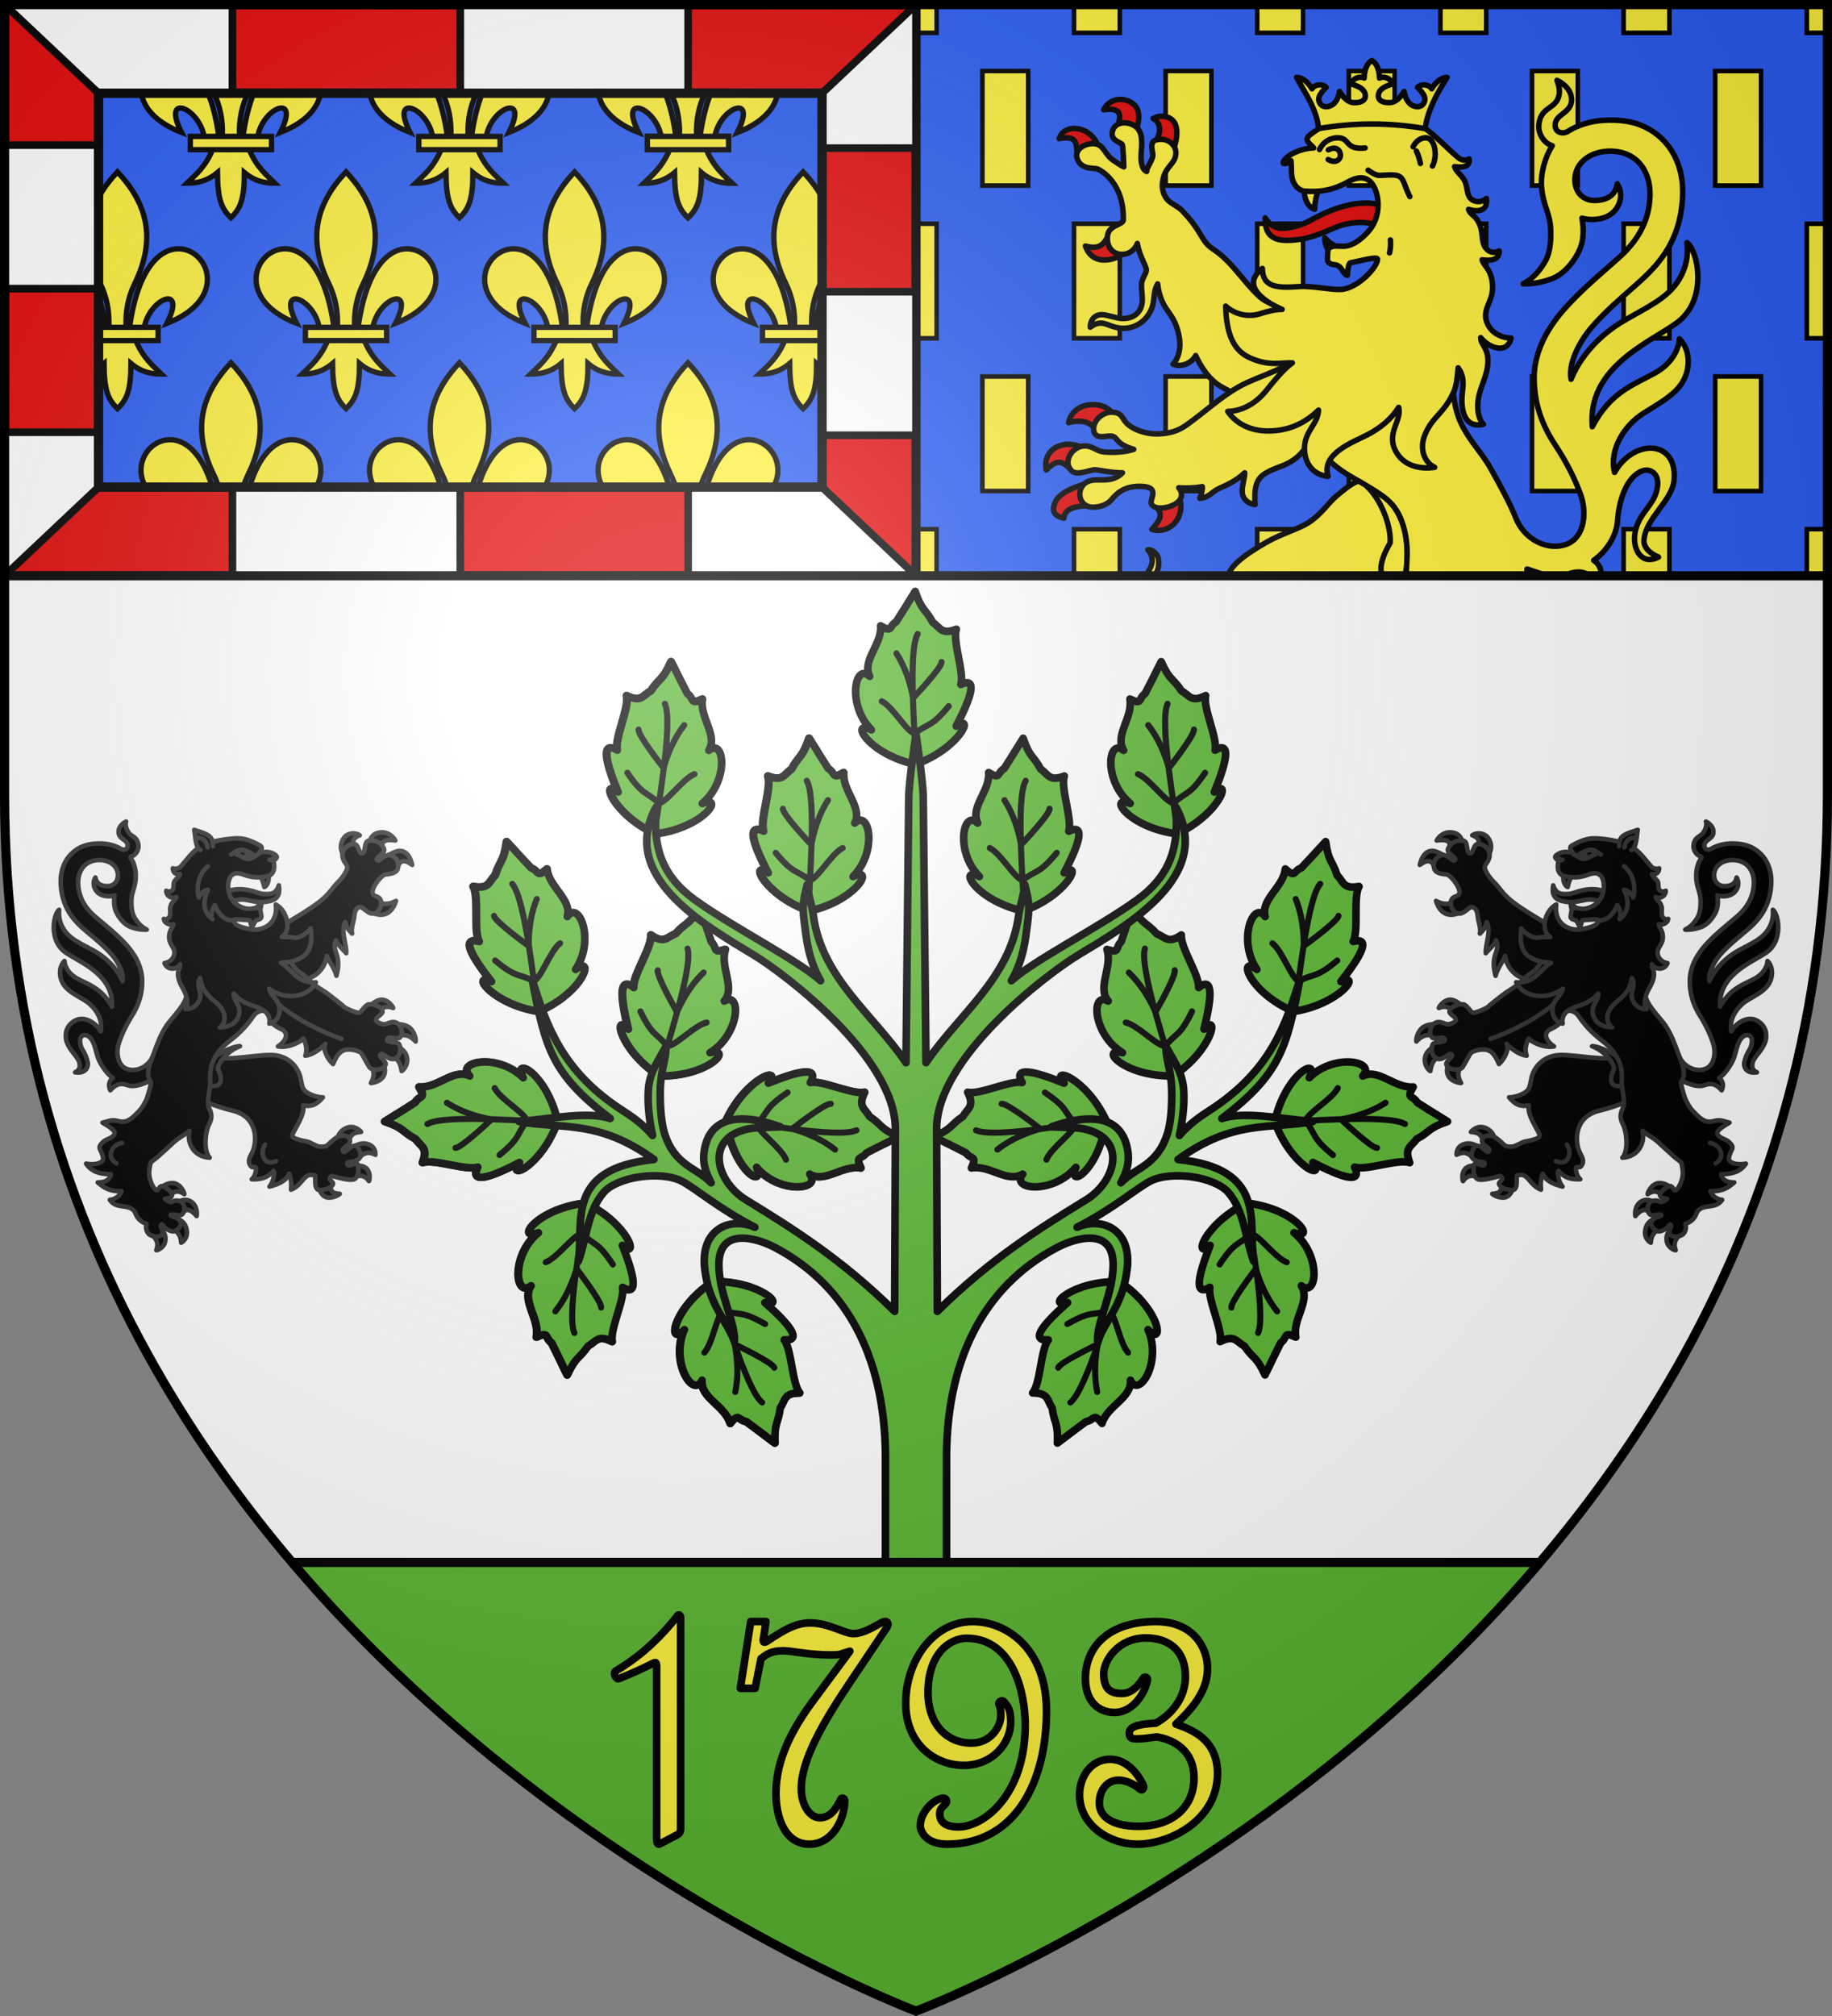<svg xmlns="http://www.w3.org/2000/svg" xmlns:xlink="http://www.w3.org/1999/xlink" width="600" height="660" viewBox="-300 -300 600 660"><rect x="-300" y="-300" width="600" height="660" fill="#808080" stroke="none"/><radialGradient id="j" cx="-80" cy="-80" r="405" gradientUnits="userSpaceOnUse"><stop offset="0" stop-color="#fff" stop-opacity=".31"/><stop offset=".19" stop-color="#fff" stop-opacity=".25"/><stop offset=".6" stop-color="#6b6b6b" stop-opacity=".125"/><stop offset="1" stop-opacity=".125"/></radialGradient><clipPath id="f"><path d="M-298.5-298.5v187h597v-187z"/></clipPath><clipPath id="c"><path d="M-298.5-298.5h597v258.503C298.5 246.206 0 358.398 0 358.398S-298.5 246.205-298.5-39.997z"/></clipPath><path fill="#fff" d="M-298.5-298.5h597v258.543C298.5 246.291 0 358.5 0 358.5S-298.5 246.291-298.5-39.957z"/><use xlink:href="#a" stroke-width="2.64" transform="scale(-1 1)"/><g id="b" fill="#5ab532" stroke="#000" stroke-linejoin="round" stroke-width="2.634"><path fill-rule="evenodd" stroke-width="1.927" d="M343.258 375.98c4.69 7.46.26 17.54-2.6 13.23 1.06 4.35-4.9 7.16-5.55 11.77-2.59-2.48-1.95-.57-4.07.12-4.63 4.52-2.8 2.818-6.4 6.358-.56-5.34-1.48-4.597-2.58-8.567-1.61-1.76-1.38-3.6-5.44-3.04 1.65-2.65.44-11.1 2.01-13.78-4.72.98-1.84-3.75 3.49-9.97-5.43 2.14.278-5.636 12.253-7.076 11.335 5.38 13.717 14.866 8.887 10.956z" transform="matrix(-1.261 .29 -.29 -1.268 527.268 316.136)"/><path fill="none" stroke-linecap="round" stroke-width="1.541" d="M332.76 393.305c-2.11-5.77-1.565-11.891-1.565-11.891s-8.814 5.801-9.084 7.241m16.97-6.26c-2.45-1.98-4.512-9.168-6.322-9.728-4.18 1.87-4.308.468-9.928 4.768m11.23-11.43c-1.03 4.19-4.1 27.13-7.64 30.88" transform="matrix(-1.261 .29 -.29 -1.268 527.268 316.136)"/></g><g id="a" stroke-width="2.64" transform="translate(-170.964 -95.317)scale(.949)"><use xlink:href="#b" transform="matrix(1.049 -.096 .096 1.049 275.27 124.147)"/><use xlink:href="#b" transform="rotate(-95.44 224.24 -52.66)scale(1.054)"/><use xlink:href="#b" transform="matrix(1.024 -.248 .248 1.024 281.504 206.377)"/><use xlink:href="#b" transform="translate(217.422 151.003)scale(1.053)"/><use xlink:href="#b" transform="matrix(1.035 .196 -.196 1.035 300.951 184.811)"/><use xlink:href="#b" transform="rotate(90 40.039 211.529)scale(1.053)"/><use xlink:href="#b" transform="matrix(-1.048 .111 -.111 -1.047 288.521 147.283)"/><use xlink:href="#b" transform="matrix(-.983 -.379 .379 -.983 269.013 177.466)"/></g><use xlink:href="#a" transform="matrix(-1 0 0 1 .149 0)"/><path fill="#5ab532" stroke="#000" stroke-linejoin="round" stroke-width="2.5" d="M10 179.243c-.408-32.828 11.404-57.672 36.055-70.754 6.047-3.219 18.491-6.95 18.51 5.544 0 9.57-5.353 18.597-5.107 24.977 3.19-7.566 8.344-12.18 9.702-23.582 1.575-13.224-8.43-17.154-16.403-13.651 11.438-5.82 19.364-12.655 23.816-15.01 6.948-3.673 21.358-1.537 25.781 3.675 5.192 6.123 5.496 14.914 8.22 22.433-1.936-12.2 4.87-30.265-24.746-33.284 18.083-13.12 29.967-9.886 44.14-12.411-10.262-.855-22.308-3.472-29.807-1.003 19.07-14.516 21.258-22.898 25.528-45.331-4.685 14.695-9.524 29.828-29.685 42.777-5.012 3.228-7.376 5.402-9.73 8.098 1.12-5.146 1.67-10.225 1.396-14.8-.361-6.067-3.54-9.978-5.79-14.326-.15 4.168 1.67 7.253 1.85 14.088.095 2.488.095 9.788-1.367 14.364-3.388 10.69-10.365 11.06-15.282 16.167 1.367-2.573 2.942-5.791 2.316-10.177-1.927-13.471-14.96-11.719-24.974-8.14 4.565.228 7.992.143 10.65.712 14.4 3.095 10.28 17.254.683 23.15-15.425 9.473-31.353 19.385-48.771 36.549L6.749 69.65c-.095-23.363 36.212-50.827 46.245-56.903 16.479-9.978 44.5-25.841 32.122-48.536 1.092 13.277-1.86 22.58-12.957 30.555-12.406 8.915-33.726 19.709-40.912 26.316 4.158-7.281 4.623-13.927 5.316-19.196.76-5.772.237-7.48-.92-12.246-.21 2.99-1.453 6.028-2.08 10.414C30.65 20.418 14.015 32.057 3.28 47.902l-.907-86.48C2.373-44.312 0-59.61 0-59.61s-2.354 15.298-2.373 21.034l-.907 86.479C-14.025 32.057-30.652 20.418-33.566.055c-.627-4.386-1.86-7.424-2.07-10.414-1.158 4.766-1.718 6.474-.949 12.246.693 5.27 1.177 11.915 5.335 19.196-7.186-6.607-28.524-17.401-40.93-26.316-11.097-7.974-14.026-17.277-12.939-30.555C-97.487-13.093-69.466 2.77-52.997 12.748c10.033 6.076 46.343 33.54 46.248 56.903l-.239 59.657c-17.409-17.164-33.337-27.076-48.762-36.55-9.606-5.895-13.716-20.054.684-23.149 2.648-.57 6.046-.484 10.612-.712-10.014-3.579-23.01-5.331-24.946 8.14-.626 4.386.96 7.604 2.316 10.177-4.917-5.107-11.884-5.478-15.273-16.167-1.452-4.576-1.461-11.876-1.395-14.364.18-6.835 1.991-9.92 1.85-14.088-2.25 4.348-5.402 8.26-5.765 14.326-.273 4.575.276 9.654 1.395 14.81-2.347-2.706-4.717-4.88-9.73-8.108-20.156-12.95-24.996-28.082-29.683-42.777 4.275 22.433 6.46 30.815 25.53 45.33-7.502-2.468-19.546.15-29.812 1.004 14.175 2.525 26.063-.71 44.14 12.41-29.607 3.02-22.809 21.086-24.74 33.285 2.717-7.52 3.023-16.31 8.217-22.433 4.426-5.212 18.835-7.348 25.774-3.674 4.452 2.354 12.378 9.19 23.816 15.009-7.964-3.503-18.006.427-16.43 13.651 1.366 11.402 6.54 16.016 9.729 23.582.256-6.38-5.107-15.408-5.098-24.977 0-12.494 12.464-8.763 18.51-5.554C-21.407 121.571-9.592 146.415-10 179.233v40.323l20 .194z"/><g clip-path="url(#c)"><g clip-path="url(#f)"><path fill="#2b5df2" d="M-298.5-298.5v187h597v-187z"/><path fill="#fcef3c" stroke="#000" stroke-width="1.5" d="M291.75-126.75h15v37.5h-15zm-300 0h15v37.5h-15zm30-150h15v37.5h-15zm30-21.75h15v9.25h-15zM0-298.5h6.75v9.25H0zm81.75 21.75h15v37.5h-15zm30-21.75h15v9.25h-15zm30 21.75h15v37.5h-15zm30-21.75h15v9.25h-15zm30 21.75h15v37.5h-15zm30-21.75h15v9.25h-15zm30 21.75h15v37.5h-15zm30-21.75h6.75v9.25h-6.75zM0-226.75h6.75v37.5H0zm51.75 0h15v37.5h-15zm60 0h15v37.5h-15zm60 0h15v37.5h-15zm60 0h15v37.5h-15zm60 0h6.75v37.5h-6.75zm-270 50h15v37.5h-15zm60 0h15v37.5h-15zm60 0h15v37.5h-15zm60 0h15v37.5h-15zm60 0h15v37.5h-15zm-210 50h15v37.5h-15zm60 0h15v37.5h-15zm60 0h15v37.5h-15zm60 0h15v37.5h-15z"/><g stroke="#000" stroke-linecap="round" stroke-linejoin="round" stroke-width="1.8"><g fill-rule="evenodd"><path fill="#e00808" d="M67.16-267.444a7 7 0 0 0-.484 0c-2.146.085-4.154 1.236-5.225 3.399 6.873-1.035 5.256 2.998 4.612 5.254l6.086 1.585c.938-3.209 1.674-7.244-1.633-9.228a7 7 0 0 0-3.355-1.01zm13.15 5.5c-.896.042-1.807.29-2.635.756 2.509 1.28 2.811 4.655.697 7.54l5.809 2.743c1.06-2.25 1.732-6.024.77-8.346-.772-1.86-2.67-2.782-4.641-2.692zm-28.71 4.02c-2.074.068-3.94 1.068-4.711 3.31 6.075-1.137 5.487 1.643 5.908 4.898l6.829-2.437c-.994-3.061-3.651-5.2-6.568-5.674-.49-.08-.98-.113-1.458-.097m11.309 35.288c-1.202 1.8-2.112 4.63-7.414 3.176 2.519 7.3 10.802 4.088 12.285 2.457zm-4.56 55.097c-4.05-.127-7.571 1.961-8.365 5.913 3.427-.957 6.665-.51 8.36 1.692l5.937-4.76c-1.09-1.66-3.329-2.763-5.933-2.845zm-8.178 13.01a8.8 8.8 0 0 0-3.418.576c-3.356 1.304-4.765 4.429-4.099 7.81 4.629-4.596 5.815-1.848 8.754.319l2.796-7.786s-1.72-.862-4.033-.92m5.624 12.9s-8.45 1.937-10.189 6.022c-1.854 4.358 1.543 4.87 2.842 5.26.174-3.189 3.99-4.082 8.139-4.033zm30.444 4.794-7.75 2.473c1.964 2.298 2.354 3.843-1.25 7.646 3.255 1.096 6.873-.456 8.512-3.495 1.136-2.105 1.331-4.789.488-6.624z"/><g fill="#fff03c"><path d="M73.859-207.011c-.15 3.027 1.234 6.676-1.214 9.39-1.117 1.24-2.917 1.966-5.122 1.9-2.086-.062-5.07-1.351-6.844-1.266-2.477.118-3.661 2.123-3.618 4.095 1.047-.772 2.117-1.344 3.617-1.326 1.97.024 4.221 1.931 7.959 1.674 3.577-.246 6.66-2.461 8.227-5.701 1.598-3.302.526-5.806 2.275-8.82.27 2.226.75 4.273 1.887 6.555 1.47 2.955 4.319 4.884 5.278 11.475.39 2.68-.123 6.222-2.125 8.24 2.886 1.244 6.218-.473 7.411-2.806 1.924 4.095 4.484 7.847 8.03 9.992 4.567 2.762 9.135 4.266 14.419 4.668l9.824-8.418 5.568-18.402c-2.863-.984-6.17-2.313-8.63-3.243-2.798-1.06-5.848-1.677-8.274-3.87-2.93-2.65-5.644-6.233-8.351-9.316-5.367-6.113-7.213-5.94-9.025-8.079-1.872-2.21-2.68-5.252-7.96-10.751-1.455-1.514-3.477-2.12-4.821-3.59-1.31-1.431-1.815-3.494-1.672-5.263.405-4.984 3.308-5.915 4.156-8.522 1.255-3.858-2.35-6.727-6.071-5.833-2.74.658-.981 4.055-1.23 5.343-.367 1.896-1.964 3.543-2.012 5.024-1.63-.681-1.953-3.263-1.808-5.74.181-3.119.877-7.279-2.135-9.216-2.336-1.503-6.18-1.446-7.17 1.495-1.15 3.416 2.866 3.927 3.131 4.68.316.894.47 6.37.496 7.275-1.046-.472-1.941-1.168-3.164-1.956-3.297-2.125-3.224-5.305-6.426-5.63-2.95-.3-6.725 1.779-5.67 4.886 1.27 3.736 5.611 3.002 6.56 3.35 1.078.397 8.806 4.454 8.545 16.713-.035 1.658-4.684 1.543-5.17 5.108-.484 3.543 1.664 6.345 5.03 6.154 2.518-.143 4.078-1.857 4.724-3.548.715 4.212 2.84 7.127 2.953 8.635.082 1.096-1.49 2.862-1.578 4.644zM114.926-122.57c-8.564 4.896-12.694 8.521-13.05 12.311-.037.386-1.15 4.224-6.128 7.77-2.978 2.12-6.867 3.752-11.135 3.493-2.837-.173-6.794-1.115-8.054-4.518-2.081-5.62 3.655-7.576 2.865-13.249-.357-2.565-2.736-3.493-3.499-3.224 1.09 1.143 1.657 2.72 1.358 4.301-.511 2.7-2.737 4.34-3.929 7.394-1.149 2.946-1.146 7.546 2.807 10.46 3.867 2.851 16.862 6.484 26.558-4.75l38.352-3.275c8.658-.739 20.676-2.485 20.749-3.552 1.692-25.009-5.96-28.207-12.493-32.031-3.14-1.838-4.3-2.375-11.428 3.642-2.914 2.46-5.133 6.202-9.417 8.948-3.057 1.96-8.926 3.634-13.556 6.28"/><path d="M147.714-140.741c4.786 4.528 7.957 13.112 7.569 18.482-4.755 8.045-3.478 12.658 1.117 12.902 3.75.199 4.54-3.986 4.502-9.1-.035-4.564-.598-8.368-2.43-12.323-2.502-5.398-6.636-7.928-10.758-9.961z"/><path d="M223.745-109.045c1.16-2.493.958-5.666-1.8-7.504 3.924-2.687 7.49-7.802 7.82-13.016.398-6.298 2.839-14.216 7.966-16.23 2.72-1.07 5.339.837 5.187 4.216-.33 7.334-7.16 9.336-7.586 17.538-.235 4.522 2.713 9.118 7.84 6.42-2.948-1.271-4.903-3.176-4.755-5.54.444-7.102 9.282-12.909 9.857-19.62.675-7.893-3.84-10.27-7.042-10.495-4.285-.3-9.428 2.52-12.443 7.937-1.858-7.733 3.395-15.431 9.205-19.195 4.869-3.154 10.418-5.947 13.06-10.381 2.98-5 2.2-11.178-1.059-14.15-.089 2.948-2.028 7.945-8.126 11.265-7.402 4.03-14.597 6.417-20.378 17.52-1.76-19.562 19.072-27.725 27.654-34.01 10.653-7.8 6.702-24.116 3.355-26.274.26 2.743.48 7.041-2.667 12.21-3.642 5.979-10.2 8.812-18.083 13.408-7.84 4.57-14.264 11.719-17.21 19.125-.987-4.924 2.498-12.18 6.989-17.313 4.65-5.316 10.248-10.015 13.428-12.848 6.332-5.643 15.566-13.467 16.13-30.13.396-11.718-5.633-19.766-13.887-22.982-4.84-1.886-11.87-2.011-16.678-.807-2.412.605-4.81 1.502-7.047 2.923-1.575 1-4.348.478-4.14-2.318.244-3.295 4.933-3.655 5.337-7.519.333-3.188-2.147-5.682-4.736-6.882.688 1.93 1.343 4.206.057 6.492-1.675 2.98-5.645 2.766-6.02 8.334-.188 2.785 1.769 5.79 4.396 6.583-2.45 3.924-3.932 9.299-3.468 13.883.618 6.092 2.81 8.187 2.978 13.836.053 1.761.177 6.84-1.86 10.24-2.51 4.192-4.705 5.884-7.163 7.246 3.52.132 7.255-.776 9.858-1.861 4.812-2.006 8.786-8.11 9.507-12.108.48-2.662.294-5.135-.114-7.538 2.399.744 6.544.755 9.394-1.235 2.926-2.045 4.467-6.342 2.186-10-.662 3.781-3.143 5.209-6.916 5.453-3.59.232-6.518-1.94-6.93-5.832-.605-5.738 4.18-10.048 10.9-10.296 8.903-.328 13.905 6.086 13.646 14.65-.26 8.584-4.349 15-10.227 20.252-5.05 4.512-10.373 8.906-15.609 14.367-4.084 4.259-12.113 13.273-12.098 24.957.012 8.659 2.705 15.593 6.803 21.8s6.564 11.4 8.367 16.247c2.167 5.826 1.421 13.868-4.217 16.26-5.84 2.476-13.935-.853-16.97-8.473-2.123-5.331-5.329-10.943-8.257-16.26-3.127-5.68-8.911-10.867-11.029-18.361-1.878-6.643-1.652-14.379-1.286-18.296 1.005-10.733-2.57-20.721-12.79-23.913-10.22-3.191-18.718-.334-24.239 4.738-5.598 5.142-6.522 11.9-12.025 17.902-5.275 5.753-14.562 7.597-20.905 11.155-6.309 3.54-11.427 8.439-16.94 12.343-1.492 1.056-4.203 3.16-10.246 3.188-2.151.01-4.995-.548-7.407-1.829-4.16-2.209-3.025-4.448-5.901-5.139-3.751-.9-7.35 2.35-7.229 5.4.146 3.636 3.908 2.135 5.654 2.266 2.585.194.937 2.392 7.471 4.359-2.943.94-6.51 1.133-9.93.83-2.295-.204-4.067-2.502-7.116-1.845-3.532.76-6.082 5.232-3.32 8.014 1.725 1.739 5.766-.202 7.503-.323.938-.065 5.667 1.05 9.188 1.007-1.093 1.123-2.74 2.06-4.977 2.251-2.694.23-4.186-.2-6.02.46-4.578 1.643-3.783 8.714 1.534 8.544 2.532-.081 4.698-1.069 5.818-2.42 1.511-1.82 4.04-4.714 10.079-4.4 5.941.31 2.437 4.147 3.01 5.651.997 2.619 7.348 1.371 9.265-1.124 1.099-1.43.583-3.161-.302-4.073 2.802.184 5.352.086 7.718-.374.202.68-.39 2.936-.81 3.827 3.038-.242 3.877-2.08 6.23-3.19 2.132-1.007 5.295-2.158 8.472-5.158.03 1.83-.864 3.79-.81 6.173.057 2.499 2.09 4.017 4.213 4.224-.285-4.997.073-8.292 3.486-10.302 1.663-.98 3.772-1.762 5.551-2.438 2.862-1.087 5.24-2.93 6.734-4.864.423-.546 3.171-3.209 3.797-2.51.725 1.248 1.395 2.53 4.056 5.103 2.546 2.462 5.267 4.438 8.295 6.15 3.47 1.962 7.7 4.46 10.074 6.205 2.682 1.97 4.72 4.422 6.084 8.2 1.3 3.602 1.895 7.99 1.69 11.876-.154 2.91-.366 5.364-.049 8.03.346 2.915-.28 6.922 2.429 6.822l37.844-1.4c3.708-.138-1.829-9.92-.883-9.773 3.477 1.101 6.623 2.607 10.527 2.345 3.417-.23 7.02-4.107 13.057 2.324z"/></g><path fill="#e00808" d="M161.52-225.968c-4.317.11-8.481.223-12.103-.752-3.374-.909-8.123-.435-11.76 1.08-5.853 2.439-9.595 4.225-15.977 4.33-5.374.088-7.433-2.369-7.33-7.367 1.588 2.523 3.658 3.436 5.477 3.444 2.34.01 6.343-.927 9.301-2.587 15.318-8.595 26.654-7.058 32.392 1.852"/><g fill="#fff03c"><path d="M133.884-222.147c-.117 1.53.587 3.349 1.441 4.397l3.147-1.251c-1.797-.656-3.48-1.774-4.588-3.146zm-3.34-9.34c-2.907-.932-3.647-5.143-3.291-6.59l4.74-.392c-.65 1.552-1.388 4.513-1.449 6.981"/><path d="M185.827-161.078c-1.826-1.996-2.11-5.385-1.667-8.284.604-3.952 2.883-7.45 3.13-11.771.288-5.054-2.365-5.86-2.347-8.333 2.598 3.324 8.71 5.69 9.947.11-3.084.035-6.119-1.554-7.524-4.232-2.53-4.823 1.523-7.244 1.469-12.282-.065-5.943-2.929-6.97-3.446-9.079 2.627.383 5.661.244 5.615-2.919-1.476.82-3.141.661-4.391-.91-1.5-1.886-.967-4.75-1.708-6.935-1.376-4.058-3.247-3.587-3.934-5.747 2.852.935 6.41.707 5.84-3.559-1.107.985-2.684 1.335-4.133.713-2.606-1.119-1.772-4.157-3.058-6.626-.931-1.79-2.81-2.892-3.23-4.513 2.382.273 5.137.295 4.748-2.524-1.112.713-2.621.42-3.675-.5-4.933-4.302-9.18-9.147-14.196-11.651-4.066-2.03-13.824-2.346-21.244-1.663-5.468.502-9.712 3.548-12.777 5.76-2.67 1.927.034 3.154 1.004 4.457-2.523.073-5.171.838-7.375 2.107-1.271.732-2.858 2.148-2.6 2.887.15.426 1.798-.163 2.54-.81.207 1.711.016 3.735.337 5.495.422 2.315 2.078 4.24 4.045 4.434 5.215.512 9.78-.455 14.135-2.926 5.895-3.346 8.408-.104 9.492 3.641 1.092 3.776.554 8.744-2.457 12.26-1.562 1.825-4.5 4.714-7.732 5.062-1.815.195-3.692-.436-5.166.498-.751.476-.686 2.304-.707 3.792-.016 1.161.95 1.65 2.198 1.759 2.892.251 2.614 3.272 4.349 3.482-.005-.778.266-3.95.948-4.074 2.74-.5 8.949-2.25 8.912-1.18-.093 2.693-6.513 9.606-12.037 9.91-3.088.17-9.701-1.258-13.508-.96-7.98.625-12.098-.004-12.186-5.927-6.879 5.242-.208 10.553 6.474 13.414-2.241.036-4.645.573-7.237 1.416-3.852 1.25-8.24.247-11.267-2.494.256 9.538 2.748 14.578 7.945 16.926 6.175 2.79 9.981 1.55 13.897 1.654-2.956 2.12-6.048 5.985-8.571 9.12-2.835 3.523-7.237 6.667-12.582 6.769 2.882 4.181 7.53 6.309 12.81 6.405 7.125.129 12.618-2.638 16.91-6.836-.145 4.575-4.503 6.835-4.59 12.351-.077 4.929 2.742 8.927 7.745 9.344-2.48-7.508 8.655-11.38 12.983-13.67 4.096-2.169 7.54-4.878 10.126-8.926 1.141 4.487-4.46 8.56-.69 14.841 2.536 4.224 7.446 5.528 12.478 4.802-3.538-1.705-4.947-6.071-3.295-10.383 2.372-6.192 6.328-7.07 9.551-14.335.856-1.927 1.207-4.968 1.423-7.86 2.209 2.926 1.594 5.96 1.34 8.59-.475 4.937.54 11.326 6.939 9.91z"/></g></g><path fill="none" d="M155.367-221.45a13.4 13.4 0 0 1-.28 4.237m-7.013-27.066c.712.458 2.399 1.78 3.978 1.698 3.406-.175 5.144-.332 6.359.41 1.44.882 1.574 3.156 3.333 6.533m2.111-14.911c.642 1.232 1.055 2.675 1.336 4.058m-2.392-5.467c.853-1.656 2.252-2.88 4.083-2.917 3.294-.067 3.93 6.296 2.26 9.233m-36.99-5.4c1.135-2.431 3.52-3.947 6.197-3.833 3.855.165 2.098 3.97 8.74 3.315m-12.048.617c2.53-1.285 3.77.027 3.955 1.548.165 1.356-1.289 3.174-4.012 1.62"/><path fill="#fff03c" fill-rule="evenodd" d="M131.832-257.899c11.637-1.99 23.274-2.015 34.911 0 .825-6.132 4.156-11.949 7.206-16.77-1.542-.065-3.57 1.196-5.059 3.735-.596-1.135-3.065-1.988-4.652-.477 1.34 1.458 3.323 3.248 1.99 5.29-.954 1.463-2.742 1.21-3.943.475-1.078-.66-2.075-2.184-2.427-4.442-1.47 2.499-3.149 3.65-4.663 3.688-2.527.064-3.778-.781-3.778-2.17-.001-2.439 2.763-3.355 4.65-3.947-.617-2.103-3.182-2.598-4.266-1.913-.02-2.944-1.145-5.05-2.513-5.765-1.369.715-2.494 2.82-2.514 5.765-1.084-.685-3.649-.19-4.267 1.913 1.888.593 4.653 1.508 4.652 3.947-.001 1.389-1.252 2.234-3.78 2.17-1.513-.038-3.192-1.19-4.662-3.688-.352 2.258-1.35 3.782-2.427 4.442-1.201.736-2.989.988-3.943-.475-1.333-2.042.65-3.832 1.99-5.29-1.587-1.511-4.056-.658-4.652.477-1.49-2.539-3.517-3.8-5.06-3.735 3.04 5.556 6.666 10.552 7.207 16.77"/></g><g transform="translate(-300 -300)"><path id="g" fill="#fcef3c" stroke="#000" stroke-width="1.75" d="M62.325 44.657h26.6v4.34h-26.6zm7.647-14.336c2.092 4.278 3.099 9.098 2.83 14.336h5.646c-.269-5.238.738-10.058 2.83-14.336 7.258-14.846 3.925-26.379-5.653-36.545-9.578 10.166-12.911 21.7-5.653 36.545zM55.456 18.952c-9.687.233-16.336 16.484 3.994 24.417-6.703-13.13 5.691-8.231 7.382 1.288h4.817c-2.669-19.372-9.994-25.853-16.193-25.705zm40.338 0c-6.2-.148-13.526 6.333-16.195 25.705h4.819c1.69-9.52 14.085-14.417 7.382-1.288 20.33-7.933 13.681-24.184 3.994-24.417zM69.62 48.998c-2.448 5.741-5.463 8.135-8.395 10.97 3.3.014 6.583-.62 9.992-3.478.058 8.82 1.342 11.835 4.407 14.799 3.03-2.871 4.417-5.969 4.407-14.8 3.409 2.86 6.693 3.493 9.992 3.478-2.932-2.834-5.947-5.229-8.395-10.97z"/><use xlink:href="#g" id="h" transform="translate(74.85)"/><use xlink:href="#g" transform="translate(149.7)"/><use xlink:href="#g" transform="translate(0 125)"/><use xlink:href="#g" transform="translate(74.85 125)"/><use xlink:href="#g" transform="translate(149.7 125)"/><use xlink:href="#h" transform="translate(74.85)"/><use xlink:href="#g" transform="translate(-37.15 62.5)"/><use xlink:href="#g" transform="translate(37.7 62.5)"/><use xlink:href="#g" transform="translate(112.55 62.5)"/><use xlink:href="#g" transform="translate(187.4 62.5)"/></g><g stroke="#000"><path fill="#e20909" stroke-width="3" d="M-298.5-298.5v187H0v-187zm30.75 29h237v129h-237z"/><path fill="#fff" stroke-linecap="round" stroke-linejoin="round" stroke-width="2.5" d="m0-111.5-30.75-29h-43.875v29zm-149.25 0v-29h-74.625v29zm-149.25-187 30.75 29h43.875v-29zm149.25 0v29h74.625v-29zm-149.25 93.003h30.75v-47h-30.75zm0 93.997 30.75-29v-17.998h-30.75zM0-204.502h-30.75v47H0zm0-93.997-30.75 29v17.998H0z"/><path fill="none" stroke-width="3" d="M-267.75-269.5h237v129h-237z"/></g></g><g stroke="#000" stroke-width="3"><path fill="#5ab532" fill-rule="evenodd" d="M-298.5 211.5h597v147h-597z"/><path fill="none" d="M-298.5-111.5h597"/></g></g><g id="i" stroke="#313131" stroke-linecap="round" stroke-linejoin="round" stroke-width="1.563"><path fill-rule="evenodd" stroke-width="1.5" d="M174.94 27.281c-1.731.016-3.325 1.704-3.695 2.71 1.87-.744 3.15-.398 4.234.741l2.773-1.955s-1.477-1.293-2.964-1.48a3 3 0 0 0-.348-.016m-5.206 8.03c-.941.005-2.422.164-3.627.965-1.888 1.257-2.415 4.111-2.23 4.684 1.859-1.937 3.265-2.51 6.711-1.785l.08-3.816s-.369-.05-.934-.048m.872 6.968s-3.025.97-3.759 3.375c-.782 2.567.85 4.588 1.602 4.986.334-1.796.729-4.369 4.245-5.077zm4.423 4.898c-.538 1.046-1.523 2.616-.92 4.494.735 2.288 3.602 2.833 4.41 2.89-1.395-2.388-.951-4.054.175-6.363zm68.678 40.136a3.8 3.8 0 0 0-.778.06c-1.927.356-3.161 2.636-3.296 3.56 1.864-1.199 3.115-1.289 5.105.772.635-.749 1.581-1.778 2.533-2.818-.251-.315-1.771-1.536-3.564-1.574m-4.168 5.508a3.55 3.55 0 0 0-1.872.437c-2.44 1.32-2.178 4.462-2.053 4.855 2.164-2.566 3.605-2.546 5.453-.507l.37-4.047c-.216-.268-.95-.692-1.898-.738m2.552 6.248s-2.447.297-3.16 3.23c-.713 2.931 1.227 4.263 1.739 4.538.078-2.253 1.194-4.129 3.871-4.722zm5.467 3.384c-.588.425-1.8 1.056-1.744 3.25.06 2.36 2.1 3.496 2.99 3.592-.82-2.21-.022-3.846 1.42-4.846zM185.016 68.96c-1.814.008-3.105 1.361-3.256 1.625 3.332.22 3.49 1.534 4.386 3.873 1.27-.925 2.392-1.719 3.126-2.144.064-.54-.739-2.133-2.626-2.987a3.9 3.9 0 0 0-1.63-.367m-4.062 5.384a4 4 0 0 0-1.128.13c-2.782.744-2.742 2.868-2.781 3.575 3.08-1.502 4.212 0 5.997 1.484l1.498-3.885c-.55-.384-1.982-1.273-3.586-1.304m3.845 7.745s-2.438-1.006-4.22.013c-1.922 1.098-1.774 3.682-1.41 4.57 1.634-2.396 3.77-1.935 5.365-.81zm6.837 4.97c.502 3.14-.741 3.643-2.905 3.778.734.675 3.194 1.8 4.823.938 1.79-.947 2.245-3.758 2.067-3.83zM174.913-27.51c-2.563-.015-4 1.952-4.383 2.669 4.569-.577 4.14.754 4.91 3.489l3.99-1.56c-.322-1.435-.89-3.766-2.979-4.369a5.6 5.6 0 0 0-1.538-.229m9.596.352c-.86-.039-1.71.187-2.327.616 1.768.683 2.732 1.467 1.767 4.403l3.323 2.337c.868-1 1.812-3.315.175-5.766-.7-1.05-1.831-1.54-2.938-1.59m-15.267 5.722c-1.528-.085-3.386.856-4.233 4.585 4.057-2.913 4-.008 5.946 1.983l2.805-4.526s-1.502-1.125-3.526-1.843a3.6 3.6 0 0 0-.992-.2m7.899 15.074c-1.735 2.662-3.963 2.779-6.827 1.314 1.715 5.467 5.91 5.516 9.787 2.579zM256.957 55.529c1.82-.077 3.786-2.096 6.91 1.413.65-1.314.585-3.008-.857-4.025 2.122-1.38 4.4-4.945 5.04-7.085.833-2.787 1.36-6.046 3.567-6.852 1.17-.428 2.266.415 2.165 1.858-.219 3.13-1.301 2.457-2.449 6.684-.43 1.587.42 4.077 4.082 3.527-1.55-.717-1.632-1.664-1.465-2.916.29-2.173 4.063-4.719 4.458-8.289.464-4.2-2.959-6.09-4.657-6.252-2.274-.217-5.045 1.218-6.72 4.066-.885-4.147 2.01-8.182 5.148-10.111 2.63-1.617 5.617-3.032 7.08-5.361 1.65-2.626 1.319-5.93-.374-7.558-.087 1.57-1.184 4.208-4.47 5.897-3.988 2.05-7.844 3.227-11.064 9.07-.676-10.454 10.506-14.528 15.151-17.764 5.766-4.017 3.883-12.77 2.133-13.965.101 1.466.162 3.76-1.58 6.475-2.015 3.14-5.539 4.562-9.79 6.907-4.228 2.333-7.738 6.059-9.403 9.968-.459-2.638 1.49-6.46 3.945-9.137 2.543-2.773 5.581-5.203 7.309-6.672 3.441-2.924 8.454-6.972 8.975-15.849.367-6.242-2.732-10.614-7.076-12.438-2.548-1.07-6.283-1.23-8.855-.653-1.29.29-2.576.737-3.784 1.464-.85.513-2.318.198-2.17-1.29.174-1.754 2.671-1.883 2.937-3.938.22-1.695-1.066-3.058-2.426-3.732.34 1.038-.029 2.243-.742 3.445-.93 1.566-3.037 1.4-3.312 4.363-.136 1.482.85 3.153 2.25 3.568.166.102.444.326.326.488-1.545 2.125-1.824 4.936-1.667 6.885.26 3.255 1.384 4.402 1.398 7.417.005.94.004 3.649-1.124 5.435-1.39 2.201-2.58 3.074-3.904 3.767 1.868.118 3.866-.317 5.264-.86 2.585-1.006 4.778-4.207 5.215-6.33.29-1.412.225-2.733.04-4.02 1.264.429 3.468.49 5.009-.534 1.583-1.05 2.459-3.321 1.295-5.302-.402 2.007-1.74 2.735-3.748 2.815-1.912.076-3.44-1.12-3.606-3.202-.246-3.067 2.355-5.301 5.93-5.344 4.737-.056 7.31 3.43 7.059 7.993-.252 4.573-2.511 7.94-5.706 10.661-2.744 2.339-5.632 4.61-8.488 7.452-2.227 2.217-6.615 6.916-6.762 13.146-.11 4.616 1.23 8.35 3.326 11.713s3.337 6.166 4.231 8.774c1.075 3.135.571 7.413-2.457 8.613-3.138 1.243-7.396-.64-8.908-4.743-.538 2.998-1.271 9.2 1.757 8.967 1.834.634 3.486 1.479 5.564 1.39z"/><path fill-rule="evenodd" stroke-width="1.5" d="M211.41 45.382c-5.69-.002-9.219 3.808-9.948 8.059-.313 1.825-.609 3.073-1.46 3.791-2.086 1.762-5.44 2.135-5.753 2.017 2.004 2.394 3.777 3.196 6.45 2.615-.557 2.947 2.148 6.604 3.545 9.622.472 1.019-1.898 1.737-4.746 2.227-.927.16-2.745 1.305-3.636 1.554-.923.258-2.316.167-2.851-.164-.553-.343-2.548-2.598-4.064-3.097-1.41-.465-3.176-.199-3.505.953-.522 1.838 1.915 2.574 2.24 3.223.314.629-.226 1.132-.683.868-.542-.313-2.29-2.26-3.37-1.916-.814.26-1.484.991-1.69 3.019-.173 1.719 2.632 2.243 3.692 2.325.864.066.751.923.231 1.086-.56.175-3.006-1.294-3.145-.13s-.32 3.703 1.214 4.594c1.206.7 5.742-.63 6.261-.76.619-.157 1.223-.34 1.424-.153 1.368 1.269-1.43 1.721-.483 2.9 1.007 1.25 2.463 1.366 3.805 1.588 2.758.455 1.359-4.785 1.969-4.817 1.316-.184 1.831-.386 2.892.473s2.655 3.514 4.89 4.206c-.196-2.03-.035-3.856.649-5.22.776 2.33 3.573 3.484 6.413 4.227-1.422-1.666-1.81-4.689-1.355-5.15 1.867 2.085 3.623 2.844 7.15 2.743-1.05-.781-1.587-3.063-1.355-3.704.355-.985 1.125.73 2.07-1.27.597-1.261-.365-2.78-.764-3.567-1.828-3.603-2.104-11.946 6.34-13.916 4.591-1.072 11.53-3.747 12.131-4.504 4.787-6.037.368-11.137-2.102-14.064-6.249 2.99-15.273.443-22.456.343zM183.985.083c.133 1.526 1.117 3.729.694 5.555 1.097-1.04 2.103-2.353 2.228-3.77 1.657 2.925-.454 7.005-.294 10.189.848-1.104 2.903-2.73 3.365-4.2 1.667 3.617-2.134 4.436-.16 11.586.687-2.582 2.432-4.717 3.166-6.487.563 4.914 5.272 8.16 7.925 7.345 6.084 7.954 13.411 4.857 13.057-3.795 0 0-5.751-12.756-7.238-13.857-1.615-1.195-3.67-2.274-6.013-3.773-2.645-1.693-4.815-3.052-6.866-4.954s-3.038-3.609-4.381-4.944c-1.891-1.88-3.147-3.969-3.187-4.938-.05-1.187 1.096-1.505 1.521-3.389.506-2.242-1.792-4.646-3.929-4.313-1.218.19-1.35 2.464-2.007 2.921-.155.108-.34.145-.58.075-1.249-.366-.22-4.007-2.24-4.151-2.018-.144-3.628.471-4.719 2.457-.877 1.596 2.163 2.684 2.278 3.622.026.21-.415.515-.629.51-.14-.004-2.314-2.353-4.014-1.785-1.325.443-2.762 2-2.31 4.16.393 1.868 2.859 2.002 4.043 2.128 1.404.15 4.544 4.17 4.29 5.98-.077 1.46-2.24.885-2.695 2.558-.584 2.146 1.09 4.55 2.974 4.265 1.41-.214 2.923-2.053 3.563-2.113 1.554-.01 2.01 1.423 2.158 3.118"/><path fill-rule="evenodd" stroke-width="1.5" d="M221.418 42.513c3.708 1.396 6.854 4.84 7.26 7.315-2.136 4.27-.726 6.18 2.328 5.67 2.492-.417 2.496-2.412 1.84-4.714-.586-2.053-1.477-3.44-3.375-4.91-2.478-1.917-6.988-3.55-8.053-3.361"/><path fill-rule="evenodd" stroke-width="1.5" d="M255.366 97.864c1.363-4.49 6.177-1.4 8.674-5.057-1.517-.099-3.329-1.2-3.837-2.835 3.959.118 5.746-1.125 7.78-2.858-1.593.01-3.946-.389-4.28-2.696 1.907-.038 5.898-.055 8.092-3.461-3.87.648-5.753-.641-5.575-1.756.527-3.294 2.448-3.117-.158-5.527-.732-.678-3.84-1.282-3.587-2.96.134-.889 2.704-2.482 3.956-3.175-.802-.089-2.834-1.148-4.69-.628s-3.509.75-6.28-2.143c-1.274-1.336-1.902-1.689-3.429-4.822-.307-.63-1.899-5.952-1.367-5.855 1.814-2.491.124-6.336-1.031-9.194-1.124-3.05-2.12-6.131-4.316-9.324-1.687-2.452-6.184-6.644-6.425-9.927-.316-4.255-.396-8.798-.134-11.01.72-6.065.972-7.217-4.756-9.17-3.387-1.154-15.15-4.182-20.719 1.995-2.845 3.155-5.907 2.944-8.382 7.158s-2.53 2.873-4.674 4.884-4.084 3.572-4.698 3.97c-1.228.798-1.66.958-3.726 2.531s-3.91 3.044-4.255 3.43c-.689.773-4.375 2.224-5.197 2.13-.507-.058-1.95-2.555-3.032-2.757-1.357-.253-4.552.706-4.59 2.435-.02.926 2.463 1.805 2.07 2.843-.267.707-2.223 1.406-3.09 1.206-.496-.114-1.927-.948-3.102-.632-2.194.591-2.864 3.769-1.563 5.007.661.63 3.235-.143 3.622.083.438.255.718.456.484.953-.255.539-3.442.395-3.843 1.097-1.369 2.39.579 5.797 3.07 4.711.837-.365 1.637-.977 2.197-1.385.497-.362.96.092 1.01.366.115.622-2.183 2.077-1.876 3.021.591 1.816 4.44 2.29 5.376.774.727-1.177 2.204-3.966 2.482-4.345.14-.19.355-.614 2.077-1.076 4.297-1.036 5.732.84 7.292 4.482 1.399-1.185 3.605-4.684 2.477-6.6 1.597 1.694 4.284 3.623 6.593 3.865-.93-2.569.268-4.731.637-5.611 1.476 1.534 5.46 3.168 8.313 2.557-2.454-1.54-3.854-4.322-1.107-5.62 2.748-1.299 3.448-2.047 4.079-4.487s3.79-1.675 4.989.048 1.679 2.36 3.07 3.929c1.497 1.689 3.51 3.35 4.826 4.371 1.487 1.154 2.872 2.418 4.122 4.243 1.6 2.337 2.355 4.982 2.271 8.198-.365 3.1 1.015 5.84.552 8.859-.277 1.146-1.825 2.806-.33 5.745s1.916 9.009-.09 11.158c5.284-.264 7.488-4.818 6.644-8.797 2.016 1.717 3.389 2.175 5.025 3.651.62.56 3.428 3.203 4.13 3.756 1.43 1.402 1.237 1.157 3.446 2.888.159.314.56 2.452.559 3.003 0 .16.087 1.434-.364 2.897-.4 1.294-1.139 2.743-1.897 3.212-.78.483-.999-1.432-1.897-1.278-1.188.204-3.607 1.99-3.285 3.14.314 1.118 3.085.696 2.065 1.262l-1.305.724c-.802.445-1.066-.641-2.763-.379-2.086.322-2.646 2.904-1.506 4.303.75.92 2.353.338 2.353.338 1.782-.412 2.393.23.146.814 0 0-2.169.61-1.898 2.333.185 1.176 1.808 2.419 2.692 2.269 1.173-.2 2.487-.944 2.87-1.614.716-1.256 1.31-.501.805.499-.287.568-.78 1.78.026 2.396.983.749 3.343.321 4.08-.393 1.127-1.093.964-2.842.688-3.342 1.87-.578 2.862-1.745 3.413-2.82"/><path fill="none" stroke-width="1.5" d="M188.153 40.089s15.13-4.85 24.748-15.07m47.163 49.186s2.456.173 3.431 2.67c1.017 2.605-1.61 3.993-1.61 3.993m-48.69-6.112s1.534 2.145.37 4.404c-1.215 2.356-4.005.974-4.005.974"/><path fill-rule="evenodd" stroke-width="1.5" d="M230.387-2.414c-2.018-.507-3.963-.993-5.564-2.017-1.491-.954-3.74-1.315-5.561-.945-2.93.594-4.823 1.102-7.799.32-2.506-.66-3.254-2.308-2.779-5.096.523 1.624 1.407 2.408 2.252 2.652 1.088.314 3.029.317 4.546-.223 7.857-2.797 12.997-.44 14.904 5.31"/><path fill-rule="evenodd" stroke-width="1.5" d="M212.16-13.583c-.322.78-.268 3.207 1.277 3.978.245-1.378.913-2.974 1.41-3.788zm2.347 9.009c-.196.847.045 1.924.432 2.585l1.86-.429c-.947-.52-1.79-1.293-2.292-2.156"/><path fill-rule="evenodd" stroke-width="1.5" d="M239.245 30.352c-.782-1.172-.662-2.94-.206-4.398.62-1.989 2.065-3.612 2.532-5.818.544-2.582-.754-3.206-.551-4.478 1.074 1.917 4.17 2.063 5.102-.347-1.378-.196-2.623-1.113-3.067-2.407-.8-2.329 1.173-3.134 1.492-5.39.377-2.663-1.197-3.822-1.297-4.95 1.32.405 2.923-.338 3.114-1.73-.7.26-1.42.08-1.861-.694-.53-.928-.106-2.15-.284-3.16-.331-1.873-1.76-2.103-1.942-3.27 1.392.707 3.246-.31 3.28-2.1-.516.336-1.185.38-1.741.033-1-.624-.467-1.822-.84-2.919-.27-.795-1.866-1.711-1.955-2.579 1.203.328 2.35-.38 2.37-1.862-.626.28-2.046.076-2.515-.48-2.197-2.605-3.742-4.761-6.331-6.594-2.1-1.486-7.526-2.499-11.732-2.752-3.099-.186-5.731 1.157-7.633 2.134-1.657.851-.623 1.713-.192 2.527-1.417-.175-2.627-.419-3.967.103-.773.302-1.78.96-1.7 1.395.048.252.598 1.071 1.068.772-.03.977-.224 1.532-.195 2.546.038 1.333.8 2.554 1.882 2.831 2.87.734 5.505.583 8.15-.43 3.58-1.37 4.708.662 4.994 2.854.288 2.21-.437 4.947-2.42 6.66-1.03.89-2.918 1.766-4.754 1.684-1.031-.046-2.026-.56-2.93-.163-.46.203-.58 1.723-.719 2.555-.108.65.39 1.006 1.078 1.174 1.595.388 1.182 2.058 2.133 2.323.064-.436.487-2.19.878-2.201 1.575-.046 5.194-.495 5.082.102-.282 1.5-1.993 2.236-5.883 2.942-3.018.547-8.857-1.214-8.007-8.145-3.946 2.159-5.198 8.658-1.99 10.658-1.154-.158-2.431-.07-3.83.16-2.077.34-4.29-1.35-5.63-3-.618 4.934.267 7.726 2.753 9.345 2.954 1.924 5.007 1.585 7.01 1.947-1.685.859-2.897 2.436-4.44 3.853-1.733 1.592-4.242 2.865-6.996 2.497 1.152 2.38 3.373 3.843 6.08 4.308 3.65.627 6.69-.366 9.224-2.19-.434 2.345-2.85 3.166-3.328 6.001-.426 2.533.708 4.815 3.246 5.424-.685-4.064 3.385-5.181 5.788-6.02 2.275-.795 4.258-1.92 5.904-3.802.234 2.402-2.963 4.059-1.52 7.592.972 2.375 3.392 3.434 6.034 3.456-1.683-1.157-2.065-3.518-.877-5.609 1.705-3.003 3.806-3.144 6.033-6.633.59-.925 1.01-2.464 1.348-3.937.905 1.681.352 3.196.015 4.53-.633 2.507 1.344 5.878 4.742 5.652z"/><path fill-rule="evenodd" stroke-width="1.5" d="M230.293-22.956c-.38-3.983 3.292-4.279 6.084-5.375-.458 2.538-.346 5.867-2.083 6.633"/><path fill="none" stroke-width="1.5" d="M235.95-25.703s-3.396-.685-3.93 3.123m-21.438 3.591s.43 1.02 1.135.432m3.271-2.325c1.17 1.673 2.046.655 3.054.107 3.672-1.995 4.423-.555 6.254.543m-.728 21.555c4.27.272 6.042-4.993 6.042-4.993s1.932 2.53.815 4.595c2.397-1.69 3.714-5.063 1.465-9.609 1.393.214 2.775 1.677 3.004 2.516.907-3.277.113-7.76-2.992-10.201"/><path stroke-width="1.5" d="M216.34-19.806c1.14.758 1.995 1.169 3.074.887 1.74-.453 2.308-1.42 3.111-1.327-.668-2.206-2.831-1.447-4.482-.529-.738.41-1.213.742-1.703.969"/><path fill-rule="evenodd" stroke-width="1.5" d="M219.002-21.133c-.145.086.232.982.552 1.736-.289-.015-1.132-.43-1.206-1.3.203-.56.654-.436.654-.436"/></g><use xlink:href="#i" transform="scale(-1 1)"/><path fill="#fcef3c" stroke="#000" stroke-linecap="round" stroke-linejoin="round" stroke-width="2.5" d="M-78.283 229.198c-7.705 9.717-14.818 14.728-20.152 17.917-.89.759.296 2.884 1.185 2.429q6.225-2.505 11.114-5.01c.74-.304 1.185-.608 1.185 1.062v56.332c0 1.063.148 2.43 1.482 1.518l5.186-2.733c1.334-.607 1.186-1.67 1.186-2.885v-68.327c0-.759-.741-1.214-1.186-.303m24.153 1.67-3.408 21.864h4.848l1.926-9.717c1.778-1.367 3.26-2.581 7.26-2.581 2.964 0 8.15 1.366 15.708 1.366 3.26 0 2.427-.152 6.131-1.215l-11.706 15.791c-6.372 8.503-12.503 18.98-12.503 30.672 0 8.047 2.963 16.702 10.965 16.702 7.557 0 11.558-8.2 11.558-14.273 0-.76-1.037-1.215-1.333-.304-1.482 2.885-3.26 5.922-6.817 5.922-3.26 0-6.075-4.1-6.075-9.566 0-9.414 7.409-22.016 15.559-34.163l12.15-18.069c1.63-2.278 0-2.885-1.333-2.126-2.52 1.367-6.075 3.644-9.335 3.644-2.816 0-8.15-3.492-14.078-3.492-4.593 0-8.15 1.974-14.077 5.922-1.185.76-1.63.455-1.185-1.367l.74-5.01zm63.083 57.82c-3.112.152-7.558 4.585-7.558 8.988 0 1.974 1.927 6.074 8.743 6.074 22.58 0 32.6-20.603 32.6-43.577 0-20.65-13.222-29.305-24.187-29.305-13.04 0-21.93 13.058-21.93 26.723 0 13.362 9.516 20.347 19 20.347 9.631 0 15.394-7.44 15.394-14.121 0-4.1-.873-5.163-2.206-6.681-.593-.76-2.075 0-1.63.91.592 1.367.588 2.278.588 3.797 0 3.037-2.96 8.806-9.627 8.806-8.002 0-14.208-6.073-14.208-16.55 0-13.21 7.54-17.765 12.578-17.765 15.559 0 19.263 18.372 19.263 28.394 0 22.775-13.484 33.374-21.93 33.374-3.557 0-6.076-1.214-6.076-4.251 0-1.519.593-1.974 1.63-3.037 1.037-.76.74-2.126-.445-2.126zm76.164-24.264c7.113-6.529 10.373-12.147 10.373-18.22 0-6.53-4.445-15.336-16.893-15.336-15.826 0-23.116 8.503-23.116 18.676 0 7.288 4.15 11.084 9.484 11.084 6.372 0 10.076-6.68 10.817-10.477.296-.91-.89-1.518-1.334-.759-1.778 2.885-4.149 5.01-6.964 5.01-3.26 0-6.01-.858-6.01-6.476 0-4.403 4.89-11.691 13.782-11.691 6.816 0 12.973 3.44 12.973 12.701 0 6.226-3.704 11.823-9.632 15.164-4.445.303-8.742.78-8.742 3.209 0 1.366.444 1.974 2.223 1.974 2.074 0 3.26-.197 6.816-.652 6.223 1.063 12.15 4.903 12.15 13.406 0 10.173-7.853 15.874-18.077 15.874-8.15 0-12.935-2.816-12.935-7.674 0-3.948 2.414-7.44 6.267-7.44 2.667 0 5.186 1.366 6.964 2.884.89.76 1.63-.303 1.185-1.214-2.519-5.315-6.52-8.503-10.817-8.503-6.816 0-10.076 6.377-10.076 11.54 0 10.173 9.928 16.246 18.819 16.246 11.113 0 26.376-8.047 26.376-23.08 0-11.387-8.594-14.424-13.633-16.246"/><path fill="url(#j)" d="M-298.5-298.5h597v258.543C298.5 246.291 0 358.5 0 358.5S-298.5 246.291-298.5-39.957z"/><path fill="none" stroke="#000" stroke-width="3" d="M-298.5-298.5h597v258.503C298.5 246.206 0 358.398 0 358.398S-298.5 246.205-298.5-39.997z"/></svg>